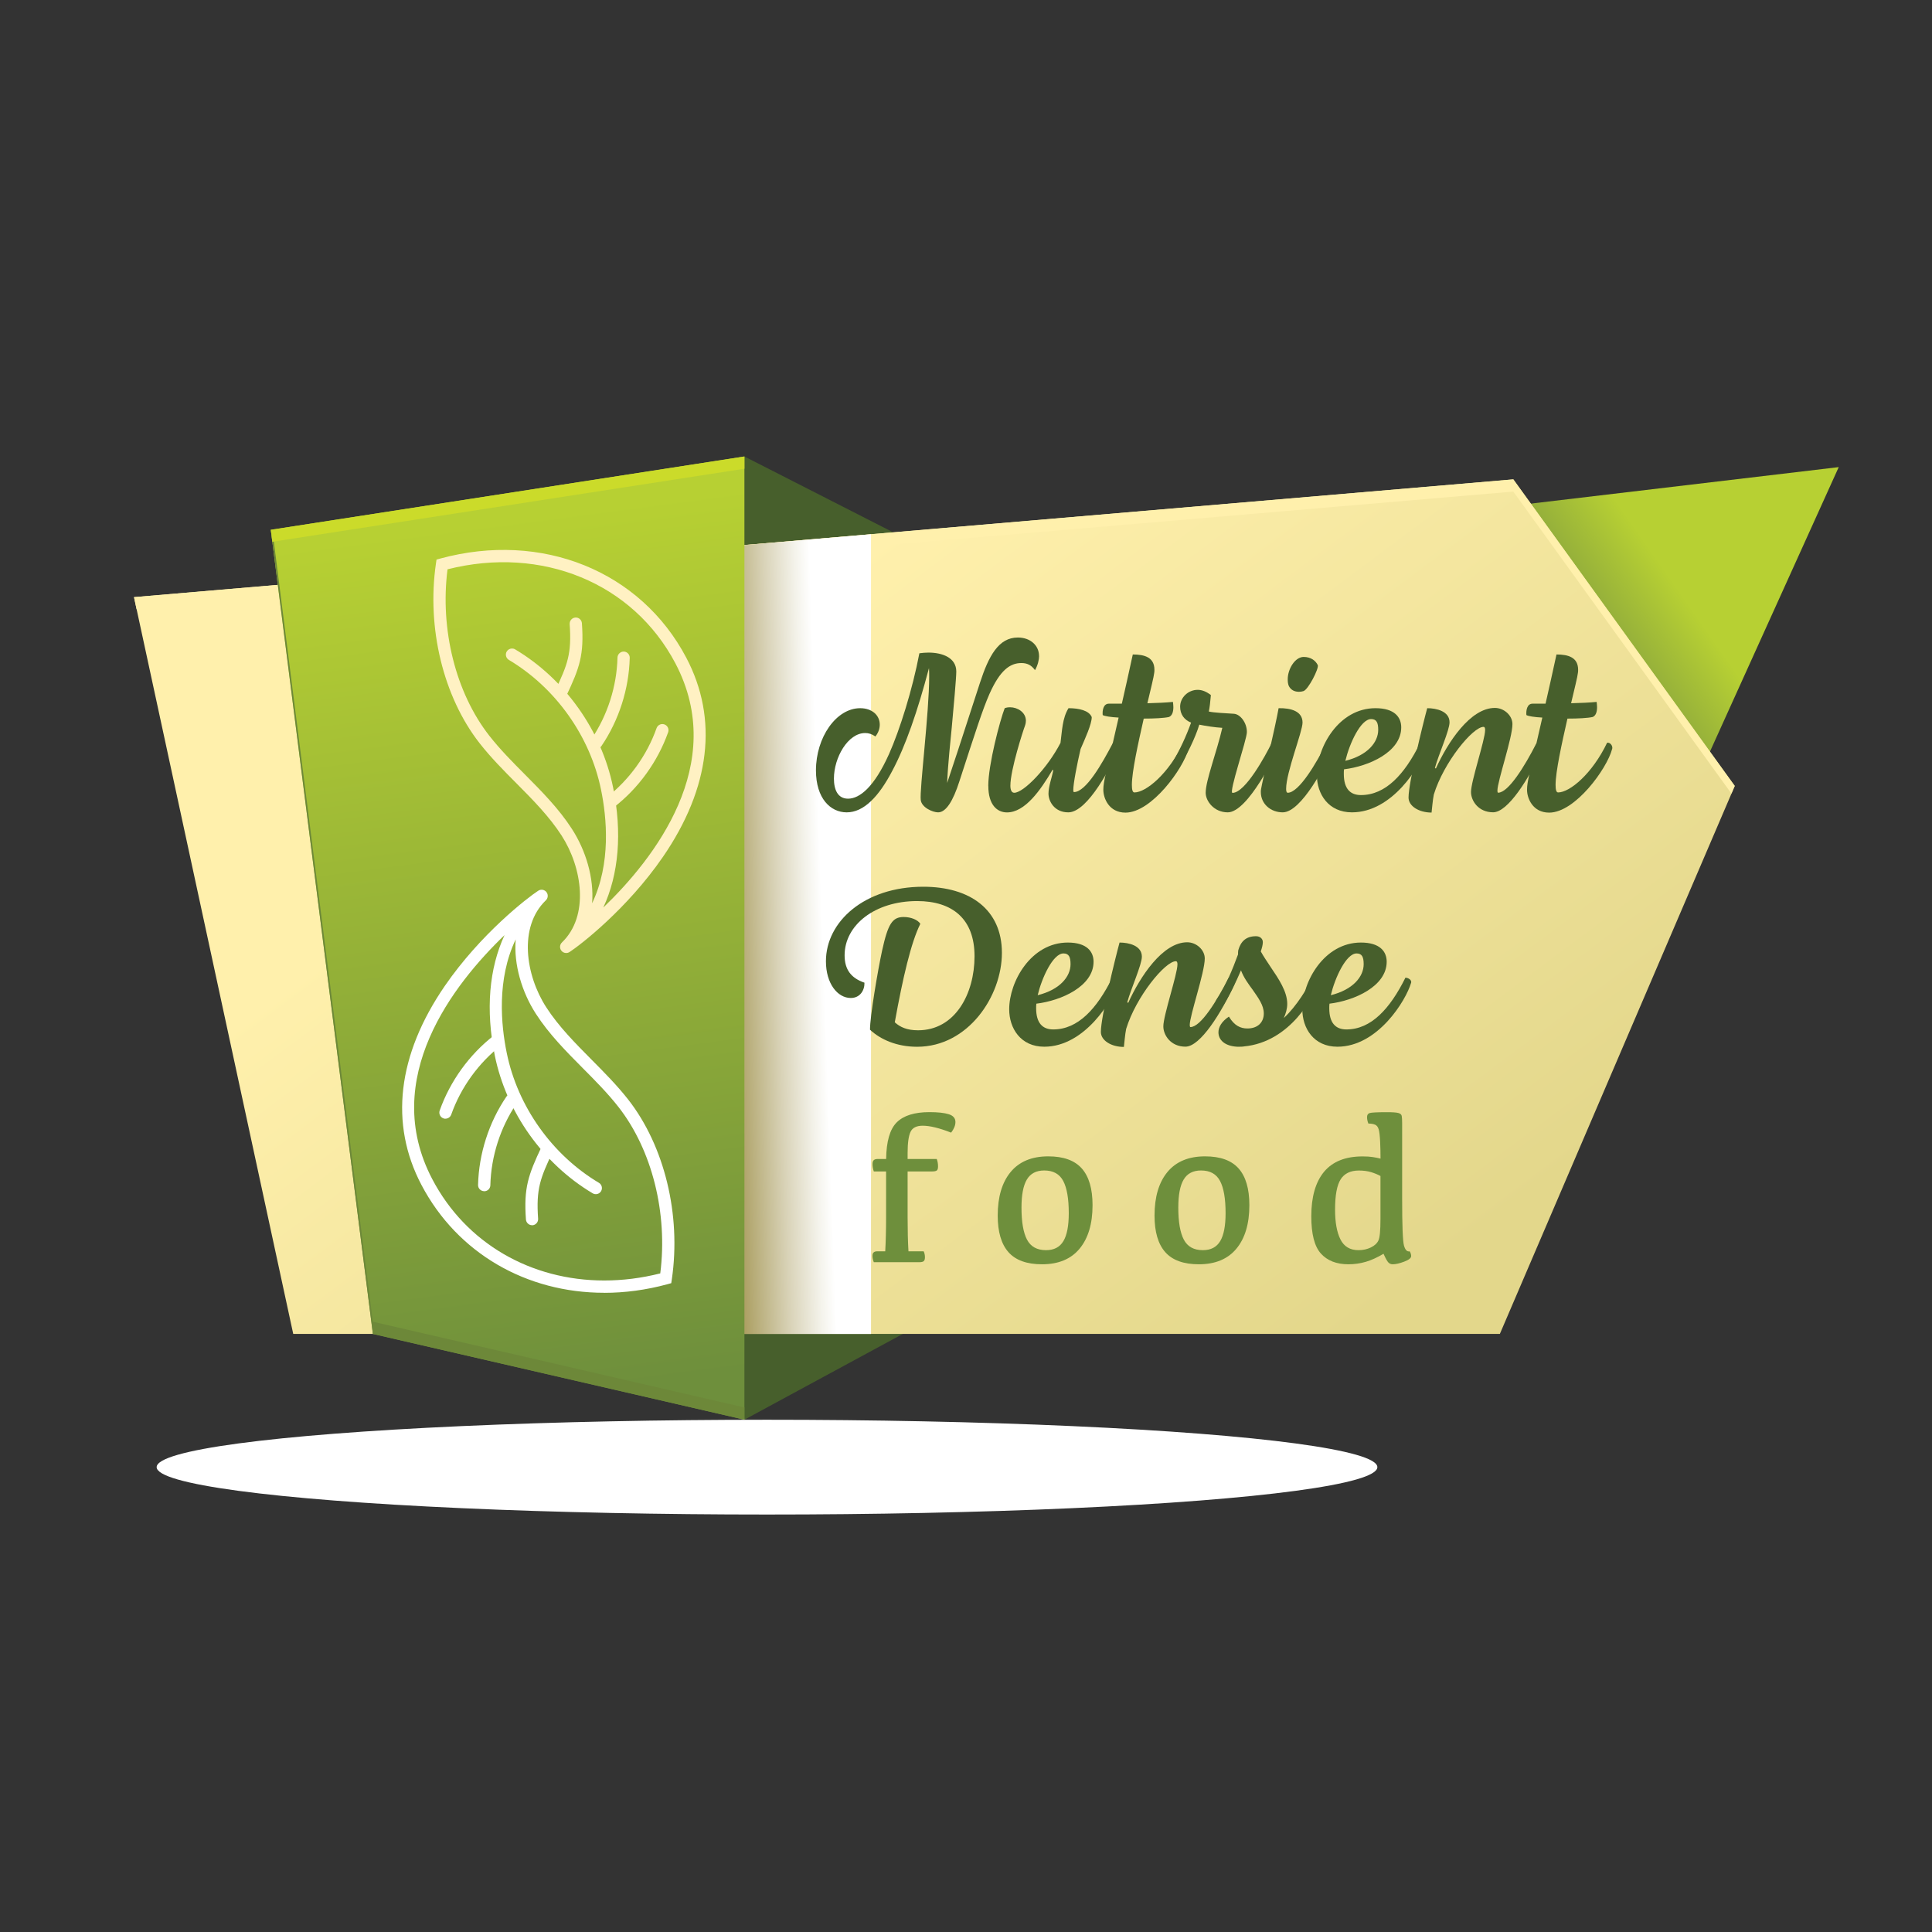 <?xml version="1.0" encoding="UTF-8"?> <svg xmlns="http://www.w3.org/2000/svg" xmlns:xlink="http://www.w3.org/1999/xlink" viewBox="0 0 360 360"><rect x="0" y="0" width="360" height="360" fill="#333333" stroke="none"/><defs><style>.g{fill:#fff;}.h{fill:url(#e);}.h,.i{mix-blend-mode:multiply;}.j{fill:url(#c);}.k{fill:#475f2c;}.l{isolation:isolate;}.m{fill:url(#f);}.n{fill:#6e8f3c;}.i{fill:url(#b);}.o{fill:#fff0ac;}.p{fill:#cbdb2a;}.q{fill:url(#d);}.r{fill:#fff1c3;}.s{fill:#6d8839;}</style><radialGradient id="b" cx="89.8" cy="69753.52" fx="89.8" fy="69753.52" r="105.33" gradientTransform="translate(58.13 -4490.79) scale(.94 .07)" gradientUnits="userSpaceOnUse"><stop offset="0" stop-color="#ccc"></stop><stop offset=".9" stop-color="#fff"></stop></radialGradient><linearGradient id="c" x1="335.06" y1="96.58" x2="300.82" y2="120.55" gradientTransform="matrix(1, 0, 0, 1, 0, 0)" gradientUnits="userSpaceOnUse"><stop offset=".62" stop-color="#b7d033"></stop><stop offset="1" stop-color="#8faa3c"></stop></linearGradient><linearGradient id="d" x1="133.66" y1="122.51" x2="247.78" y2="275.44" gradientTransform="matrix(1, 0, 0, 1, 0, 0)" gradientUnits="userSpaceOnUse"><stop offset="0" stop-color="#fff0ac"></stop><stop offset=".9" stop-color="#e3d78b"></stop></linearGradient><linearGradient id="e" x1="130.83" y1="175.15" x2="164.9" y2="173.96" gradientTransform="matrix(1, 0, 0, 1, 0, 0)" gradientUnits="userSpaceOnUse"><stop offset=".14" stop-color="#a99c5d"></stop><stop offset=".17" stop-color="#aea267"></stop><stop offset=".41" stop-color="#d9d3b8"></stop><stop offset=".58" stop-color="#f4f3eb"></stop><stop offset=".66" stop-color="#fff"></stop></linearGradient><linearGradient id="f" x1="94.85" y1="96.68" x2="116.15" y2="258.3" gradientTransform="matrix(1, 0, 0, 1, 0, 0)" gradientUnits="userSpaceOnUse"><stop offset="0" stop-color="#b7d033"></stop><stop offset="1" stop-color="#6e8f3c"></stop></linearGradient></defs><g class="l"><g id="a"><g><polygon class="k" points="138.71 264.54 174.11 245.37 130.37 239.73 138.71 264.54"></polygon><ellipse class="i" cx="142.92" cy="273.38" rx="113.73" ry="8.83"></ellipse><polygon class="j" points="256.65 106.7 260.45 96.78 342.62 87.04 305.34 169.4 256.65 106.7"></polygon><polygon class="k" points="138.71 85.06 181.32 106.78 122.55 139.04 138.71 85.06"></polygon><path class="q" d="M54.64,248.56L24.97,111.27l257.02-21.95c18.16,25.15,23.1,31.98,41.26,57.12l-43.77,102.11H54.64Z"></path><path class="o" d="M281.99,91.61c17.95,24.85,23,31.85,40.64,56.27l.61-1.43c-18.16-25.15-23.1-31.98-41.26-57.12L24.97,111.27l.48,2.24,256.54-21.91Z"></path><polygon class="h" points="133.39 248.56 162.3 248.56 162.3 99.55 133.39 102.02 133.39 248.56"></polygon><polygon class="m" points="50.46 98.72 69.48 248.56 138.71 264.54 138.71 85.06 50.46 98.72"></polygon><polygon class="s" points="50.74 98.67 50.46 98.72 69.48 248.56 138.71 264.54 138.71 262.26 69.48 246.28 50.74 98.67"></polygon><polygon class="p" points="50.46 98.72 50.74 100.95 138.71 87.34 138.71 85.06 50.46 98.72"></polygon><g><path class="r" d="M105.5,177.58c-.38,0-.74-.18-.96-.52-.3-.47-.22-1.09,.18-1.46,5.11-4.93,3.78-13.93-.07-19.9-2.32-3.6-5.44-6.74-8.45-9.77-2.34-2.35-4.75-4.78-6.84-7.45-6.76-8.65-9.87-21.47-8.13-33.47l.11-.74,.72-.2c18.9-5.12,37.31,2.31,45.82,18.49,6,11.4,4.49,24.23-4.34,37.09-6.68,9.72-15.44,16.47-17.42,17.75-.19,.12-.41,.18-.62,.18Zm-10.09-56.74c.2,0,.4,.05,.58,.16,9.26,5.51,16.08,15.11,18.24,25.67,1.74,8.5,1.06,16.25-1.81,22.43,9.46-9.08,23.29-26.73,13.44-45.48-7.89-15-24.88-21.98-42.47-17.54-1.43,11.18,1.52,22.99,7.77,30.99,2,2.56,4.37,4.95,6.66,7.25,3.1,3.12,6.3,6.34,8.75,10.14,2.6,4.03,4.14,9.14,3.76,13.85,3.55-7.42,2.74-15.95,1.66-21.18-2.03-9.94-8.45-18.97-17.17-24.17-.54-.32-.72-1.02-.4-1.56,.21-.36,.59-.56,.98-.56Z"></path><path class="r" d="M113.67,150.68c-.34,0-.68-.15-.9-.44-.39-.5-.29-1.22,.2-1.6,4.25-3.29,7.58-7.89,9.37-12.96,.21-.59,.86-.91,1.46-.7,.59,.21,.91,.86,.7,1.46-1.94,5.47-5.53,10.45-10.13,14-.21,.16-.45,.24-.7,.24Z"></path><path class="r" d="M111.12,139.54c-.22,0-.44-.06-.64-.2-.52-.35-.66-1.06-.3-1.59,3.02-4.45,4.75-9.85,4.88-15.23,.02-.63,.56-1.12,1.17-1.11,.63,.02,1.13,.54,1.11,1.17-.14,5.81-2.02,11.65-5.28,16.45-.22,.33-.58,.5-.95,.5Z"></path><path class="r" d="M104.46,130.37c-.16,0-.33-.04-.49-.11-.57-.27-.81-.95-.54-1.52,2.33-4.92,3.11-6.9,2.72-12.45-.04-.63,.43-1.17,1.06-1.22,.63-.05,1.17,.43,1.22,1.06,.42,5.91-.42,8.29-2.93,13.59-.19,.41-.61,.65-1.03,.65Z"></path></g><g><path class="g" d="M112.57,240.89c-14.43,0-27.31-7.32-34.03-20.08-6-11.4-4.49-24.23,4.34-37.09,6.68-9.72,15.44-16.47,17.42-17.75,.53-.34,1.24-.19,1.58,.34,.3,.47,.22,1.09-.18,1.46-5.11,4.93-3.78,13.93,.07,19.9,2.32,3.6,5.44,6.73,8.45,9.77,2.33,2.35,4.75,4.78,6.84,7.45,6.76,8.65,9.88,21.47,8.13,33.47l-.11,.74-.72,.2c-3.98,1.08-7.94,1.6-11.79,1.6Zm-18.57-66.63c-9.46,9.08-23.3,26.73-13.44,45.48,6.3,11.99,18.43,18.86,32.03,18.86,3.41,0,6.91-.43,10.44-1.32,1.43-11.18-1.52-22.99-7.77-30.99-2-2.56-4.37-4.95-6.66-7.25-3.1-3.12-6.3-6.34-8.75-10.14-2.6-4.03-4.14-9.14-3.76-13.85-3.55,7.42-2.74,15.95-1.66,21.18,2.03,9.94,8.45,18.98,17.17,24.17,.54,.32,.72,1.02,.4,1.56-.32,.54-1.02,.72-1.56,.4-9.26-5.51-16.08-15.11-18.24-25.67-1.74-8.5-1.06-16.25,1.81-22.43Z"></path><path class="g" d="M83.01,208.46c-.13,0-.26-.02-.38-.07-.59-.21-.91-.86-.7-1.46,1.94-5.47,5.53-10.45,10.12-14,.5-.39,1.22-.29,1.6,.2,.39,.5,.29,1.22-.2,1.6-4.25,3.29-7.58,7.89-9.37,12.96-.17,.47-.61,.76-1.08,.76Z"></path><path class="g" d="M90.22,221.96h-.03c-.63-.02-1.13-.54-1.11-1.17,.14-5.81,2.02-11.65,5.28-16.45,.35-.52,1.06-.66,1.59-.3,.52,.35,.66,1.06,.3,1.59-3.02,4.45-4.75,9.85-4.88,15.23-.02,.62-.52,1.11-1.14,1.11Z"></path><path class="g" d="M99.14,228.3c-.59,0-1.09-.46-1.14-1.06-.42-5.91,.42-8.29,2.93-13.59,.27-.57,.95-.81,1.52-.54,.57,.27,.81,.95,.54,1.52-2.33,4.92-3.11,6.9-2.72,12.46,.04,.63-.43,1.17-1.06,1.22-.03,0-.05,0-.08,0Z"></path></g><g><path class="k" d="M193.62,122.24c0,.64-.21,1.66-.76,2.63-.72-.98-1.49-1.32-2.55-1.32-2.12,0-3.99,1.36-5.95,5.78-1.27,2.89-2.59,7.01-5.61,16.31-1.15,3.57-2.46,5.73-3.95,5.73-.98,0-3.06-.89-3.23-2.29-.25-1.91,1.57-16.27,1.57-23.02,0-.59,0-1.1-.04-1.57-2.12,8.03-4.37,14.53-6.84,19.15-2.51,4.8-5.31,7.73-8.49,7.73-3.02,0-5.73-2.59-5.73-7.82,0-6.16,3.78-11.59,8.24-11.59,2.21,0,3.65,1.32,3.65,3.06,0,.68-.21,1.44-.81,2.21-.68-.47-1.27-.64-1.91-.64-3.23,0-5.82,4.59-5.82,8.49,0,2.08,.72,3.74,2.63,3.74,2.17,0,4.88-2.17,7.64-8.32,2-4.5,4.37-12.02,5.65-18.77,.55-.08,1.15-.13,1.7-.13,2.55,0,5.18,.93,5.18,3.52,0,1.23-.51,6.84-.85,10.49-.21,2.21-.72,6.84-.85,10.28,1.02-3.02,2.68-8.07,6.12-18.69,1.61-4.93,3.44-8.41,7.05-8.41,2.34,0,3.95,1.49,3.95,3.44Z"></path><path class="k" d="M184.15,146.44c0-3.95,2.17-12.19,3.06-14.48,.34-.13,.64-.17,1.02-.17,1.36,0,2.93,.93,2.93,2.51,0,.26-.04,.55-.17,.93-.3,.76-2.72,8.2-2.72,11.17,0,.76,.21,1.32,.72,1.32,1.74,0,6.16-4.54,8.62-9.3,.3-2.29,.34-4.59,1.49-6.46,1.95,0,3.82,.42,4.33,1.66,0,1.32-1.23,3.99-2.08,5.95-.64,2.76-1.36,6.41-1.36,7.64,0,.25,.04,.38,.13,.38,2.25,0,5.31-5.44,7.22-9.09,.42-.13,1.23,.51,1.19,1.06-1.32,2.85-5.78,11.81-9.47,11.81-2.63,0-3.69-2.12-3.69-3.48s.64-3.02,.89-4.37l-.13-.08c-2.25,3.82-5.14,7.94-8.49,7.94-1.87,0-3.48-1.44-3.48-4.93Z"></path><path class="k" d="M221.43,139.61c-.93,3.57-6.84,11.81-11.72,11.81-3.06,0-4.12-2.68-4.12-4.25s.47-2.93,2.85-13.46c-1.49-.08-2.63-.26-2.97-.47-.08-.89,.13-2.12,1.15-2.12h2.42c.59-2.59,1.27-5.61,2.04-9.17,2.21,0,4.03,.55,4.03,2.85,0,.17,0,.38-.04,.59-.08,.76-.64,2.97-1.27,5.65,1.78-.04,3.57-.13,4.76-.25,.04,.34,.08,.68,.08,.98,0,.85-.21,1.57-.81,1.83-.93,.21-2.76,.3-4.71,.3-1.06,4.67-2.21,9.9-2.21,12.36,0,.89,.13,1.4,.47,1.4,2.17,0,6.37-3.48,9.13-9.26,.51-.13,1.15,.55,.93,1.23Z"></path><path class="k" d="M237.95,139.69c0,.42-5.39,11.68-9.17,11.68-2.59,0-4.12-2.12-4.12-3.65,0-2.29,2.08-7.64,3.1-12.1-1.4-.08-3.06-.34-4.29-.59-.72,2.42-2.34,5.69-3.95,8.37-.55,0-.89-1.02-.89-1.61,1.23-2.08,2.42-4.67,3.31-7.14-1.27-.51-2.04-1.53-2.04-2.97,0-1.7,1.49-3.14,3.27-3.14,.81,0,1.66,.34,2.46,.98-.13,1.44-.21,2.21-.38,3.06,.76,.21,3.36,.34,4.67,.42,1.19,.08,2.42,1.66,2.42,3.4,0,1.44-3.44,11.34-2.68,11.34,2.38,0,6.16-6.97,7.26-9.22,.64,0,1.02,.64,1.02,1.19Z"></path><path class="k" d="M234.94,147.59c0-.17,0-.38,.04-.55,.25-1.57,2.68-11.68,3.27-15.08,2.29-.04,4.46,.55,4.46,2.68,0,1.7-3.06,9.26-3.06,12.36,0,.42,.08,.72,.3,.72,2.08,0,5.35-5.52,7.18-9.22,.64,.04,1.1,.3,1.23,.89-1.19,2.93-5.86,11.98-9.34,11.98-2.25,0-4.08-1.57-4.08-3.78Zm7.05-18.69c-.72,0-1.44-.3-1.83-1.06-.17-.38-.21-.81-.21-1.27,0-1.91,1.36-4.16,2.97-4.16,1.36,0,2.25,.72,2.63,1.53,.25,.59-1.78,4.59-2.68,4.84-.25,.08-.55,.13-.89,.13Z"></path><path class="k" d="M265.64,139.48c-.93,3.23-6.2,11.89-13.72,11.89-4.42,0-6.54-3.44-6.54-6.97,0-5.18,4.08-12.44,10.92-12.44,3.57,0,4.8,1.7,4.8,3.57,0,4.59-6.03,7.26-10.66,7.82-.04,.3-.04,.55-.04,.85,0,2.76,1.19,3.95,3.19,3.95,4.59,0,8.11-3.82,11-9.64,.51,0,1.23,.42,1.06,.98Zm-14.95,2.29c4.12-1.02,6.12-3.44,6.12-5.78,0-1.32-.3-2-1.32-2-1.95,0-4.03,4.54-4.8,7.77Z"></path><path class="k" d="M262.46,148.61c0-2.8,2.68-13.72,3.48-16.65,1.7,0,4.16,.55,4.16,2.63,0,1.49-2.04,5.99-2.72,8.49l.17,.13c2.21-4.88,6.41-11.3,11-11.3,1.7,0,3.27,1.4,3.27,3.02,0,2.59-2.8,10.62-2.8,12.4,0,.21,.04,.38,.13,.38,1.91,0,4.93-4.88,7.14-9.22,.76,.04,1.15,.59,1.19,.98-2.59,5.65-6.5,11.89-9.26,11.89s-4.12-2.17-4.12-3.78c0-2.04,2.63-9.73,2.63-11.55,0-.38-.08-.59-.3-.59-2,0-7.43,6.63-9.26,12.61-.21,1.02-.34,2.72-.42,3.36-2.34,0-4.29-1.19-4.29-2.8Z"></path><path class="k" d="M300.38,139.61c-.93,3.57-6.84,11.81-11.72,11.81-3.06,0-4.12-2.68-4.12-4.25s.47-2.93,2.85-13.46c-1.49-.08-2.63-.26-2.97-.47-.08-.89,.13-2.12,1.15-2.12h2.42c.59-2.59,1.27-5.61,2.04-9.17,2.21,0,4.03,.55,4.03,2.85,0,.17,0,.38-.04,.59-.08,.76-.64,2.97-1.27,5.65,1.78-.04,3.57-.13,4.76-.25,.04,.34,.08,.68,.08,.98,0,.85-.21,1.57-.81,1.83-.93,.21-2.76,.3-4.71,.3-1.06,4.67-2.21,9.9-2.21,12.36,0,.89,.13,1.4,.47,1.4,2.17,0,6.37-3.48,9.13-9.26,.51-.13,1.15,.55,.93,1.23Z"></path><path class="k" d="M162.11,191.85c0-2.42,1.44-10.96,2.25-14.69,1.1-5.01,1.91-6.29,4.03-6.29,1.32,0,2.63,.51,3.1,1.27-1.74,3.48-3.27,10.11-4.76,18.35,.98,.89,2.25,1.49,4.33,1.49,6.92,0,10.53-6.8,10.53-13.8s-4.16-10.28-10.7-10.28c-7.9,0-13.51,4.5-13.51,10.11,0,2.68,1.23,4.25,3.7,5.1,.04,1.4-.81,2.85-2.55,2.85-2.46,0-4.63-2.68-4.63-6.84,0-7.39,7.18-13.89,18.14-13.89,8.71,0,14.65,4.25,14.65,12.32s-6.29,17.5-15.8,17.5c-3.74,0-6.8-1.32-8.79-3.19Z"></path><path class="k" d="M208.31,183.15c-.93,3.23-6.2,11.89-13.72,11.89-4.42,0-6.54-3.44-6.54-6.97,0-5.18,4.08-12.44,10.92-12.44,3.57,0,4.8,1.7,4.8,3.57,0,4.59-6.03,7.26-10.66,7.82-.04,.3-.04,.55-.04,.85,0,2.76,1.19,3.95,3.19,3.95,4.59,0,8.11-3.82,11-9.64,.51,0,1.23,.42,1.06,.98Zm-14.95,2.29c4.12-1.02,6.12-3.44,6.12-5.78,0-1.32-.3-2-1.32-2-1.95,0-4.03,4.54-4.8,7.77Z"></path><path class="k" d="M205.13,192.28c0-2.8,2.68-13.72,3.48-16.65,1.7,0,4.16,.55,4.16,2.63,0,1.49-2.04,5.99-2.72,8.49l.17,.13c2.21-4.88,6.41-11.3,11-11.3,1.7,0,3.27,1.4,3.27,3.02,0,2.59-2.8,10.62-2.8,12.4,0,.21,.04,.38,.13,.38,1.91,0,4.93-4.88,7.14-9.22,.76,.04,1.15,.59,1.19,.98-2.59,5.65-6.5,11.89-9.26,11.89s-4.12-2.17-4.12-3.78c0-2.04,2.63-9.73,2.63-11.55,0-.38-.08-.59-.3-.59-2,0-7.43,6.63-9.26,12.61-.21,1.02-.34,2.72-.42,3.36-2.34,0-4.29-1.19-4.29-2.8Z"></path><path class="k" d="M231.75,195c-.26,.04-.55,.04-.81,.04h-.42c-2.38-.13-3.48-1.32-3.48-2.68,0-.93,.55-2,1.95-2.93,1.02,1.7,2.17,2.21,3.44,2.21,1.95,0,3.06-1.15,3.06-2.8,0-1.53-1.02-2.89-2.08-4.42-.81-1.1-1.66-2.25-2.17-3.61-.98,2.29-2.25,4.93-3.48,6.8-.55,0-1.15-.68-1.15-1.23,1.66-2.29,3.1-5.86,4.08-8.54,0-.3,0-.51,.04-.76,.47-1.7,1.49-2.63,3.31-2.63,.76,0,1.27,.47,1.27,1.1,0,.51-.17,1.1-.38,1.74,.51,.93,1.19,1.91,1.83,2.89,1.53,2.25,3.1,4.59,3.1,6.88,0,.89-.26,1.78-.64,2.63,2.38-2.17,4.59-5.86,5.27-7.48,.72,0,1.02,.64,1.02,1.02-.51,2.12-4.97,10.96-13.76,11.76Z"></path><path class="k" d="M262.93,183.15c-.93,3.23-6.2,11.89-13.72,11.89-4.42,0-6.54-3.44-6.54-6.97,0-5.18,4.08-12.44,10.92-12.44,3.57,0,4.8,1.7,4.8,3.57,0,4.59-6.03,7.26-10.66,7.82-.04,.3-.04,.55-.04,.85,0,2.76,1.19,3.95,3.19,3.95,4.59,0,8.11-3.82,11-9.64,.51,0,1.23,.42,1.06,.98Zm-14.95,2.29c4.12-1.02,6.12-3.44,6.12-5.78,0-1.32-.3-2-1.32-2-1.95,0-4.03,4.54-4.8,7.77Z"></path></g><g><path class="n" d="M172.11,233.16c.16,.34,.24,.71,.24,1.1,0,.35-.07,.59-.22,.73-.14,.13-.42,.2-.82,.2h-8.49c-.17-.42-.25-.81-.25-1.18,0-.29,.07-.5,.22-.64,.14-.14,.38-.21,.71-.21h1.45c.1-1.82,.16-3.95,.16-6.39v-8.49h-2.29c-.16-.47-.24-.93-.24-1.37,0-.33,.07-.57,.22-.72,.14-.15,.39-.23,.73-.23h1.59c.04-3.28,.7-5.56,1.98-6.83,1.28-1.27,3.31-1.9,6.08-1.9,1.58,0,2.78,.13,3.61,.39,.82,.26,1.24,.74,1.24,1.45,0,.63-.27,1.29-.8,1.98-2.2-.86-3.96-1.29-5.3-1.29-1.15,0-1.91,.38-2.27,1.15-.36,.77-.54,2.08-.54,3.95v1.1h5.43c.16,.43,.24,.89,.24,1.37,0,.38-.07,.63-.22,.76-.14,.12-.43,.19-.86,.19h-4.59v8.49c0,2.44,.05,4.58,.16,6.39h2.86Z"></path><path class="n" d="M187.91,233.32c-1.33-1.5-2-3.77-2-6.81,0-3.49,.81-6.2,2.42-8.14,1.61-1.93,3.94-2.9,6.99-2.9,2.84,0,4.92,.75,6.26,2.26,1.33,1.5,2,3.78,2,6.83,0,3.48-.81,6.18-2.42,8.12-1.61,1.94-3.95,2.9-6.99,2.9-2.84,0-4.92-.75-6.26-2.26Zm10.24-2.06c.67-1.12,1-2.86,1-5.2,0-2.69-.34-4.69-1.03-6-.69-1.31-1.87-1.96-3.54-1.96-1.49,0-2.57,.56-3.24,1.69s-1,2.86-1,5.22c0,2.68,.34,4.67,1.03,5.98,.69,1.31,1.87,1.96,3.54,1.96,1.49,0,2.57-.56,3.24-1.69Z"></path><path class="n" d="M217.13,233.32c-1.33-1.5-2-3.77-2-6.81,0-3.49,.81-6.2,2.42-8.14,1.61-1.93,3.94-2.9,6.99-2.9,2.84,0,4.92,.75,6.26,2.26,1.33,1.5,2,3.78,2,6.83,0,3.48-.81,6.18-2.42,8.12-1.61,1.94-3.95,2.9-6.99,2.9-2.84,0-4.92-.75-6.26-2.26Zm10.24-2.06c.67-1.12,1-2.86,1-5.2,0-2.69-.34-4.69-1.03-6-.69-1.31-1.87-1.96-3.54-1.96-1.49,0-2.57,.56-3.24,1.69-.67,1.12-1,2.86-1,5.22,0,2.68,.34,4.67,1.03,5.98,.69,1.31,1.87,1.96,3.54,1.96,1.49,0,2.57-.56,3.24-1.69Z"></path><path class="n" d="M254.46,235.13c-1.03,.3-2.1,.45-3.2,.45-2.22,0-3.93-.67-5.13-2-1.2-1.33-1.79-3.65-1.79-6.94,0-3.63,.8-6.4,2.39-8.31,1.6-1.9,3.98-2.85,7.16-2.85,.76,0,1.39,.04,1.9,.12s.99,.18,1.45,.29c0-.97-.02-2-.07-3.11-.05-1.1-.14-1.89-.27-2.34-.14-.46-.37-.75-.69-.88-.32-.13-.73-.2-1.23-.2-.17-.41-.25-.8-.25-1.2s.16-.66,.49-.76c.33-.1,1.41-.16,3.24-.16,1.03,0,1.73,.05,2.1,.15,.37,.1,.58,.28,.63,.55,.05,.27,.08,.73,.08,1.38v14.04c0,4.99,.11,7.9,.34,8.73,.23,.82,.58,1.18,1.07,1.08,.18,.3,.27,.6,.27,.88,0,.37-.43,.71-1.3,1.04-.87,.33-1.58,.49-2.13,.49-.33,0-.6-.11-.82-.34-.22-.23-.52-.77-.9-1.62-1.19,.71-2.3,1.21-3.33,1.51Zm-4.64-15.39c-.7,1.09-1.05,2.98-1.05,5.66,0,2.35,.33,4.2,1,5.54s1.79,2.01,3.37,2.01c.84,0,1.6-.17,2.29-.5,.69-.33,1.17-.77,1.42-1.31,.26-.54,.38-1.88,.38-4.01v-8c-.47-.26-1.04-.5-1.72-.71s-1.44-.31-2.3-.31c-1.57,0-2.7,.55-3.4,1.64Z"></path></g></g></g></g></svg> 